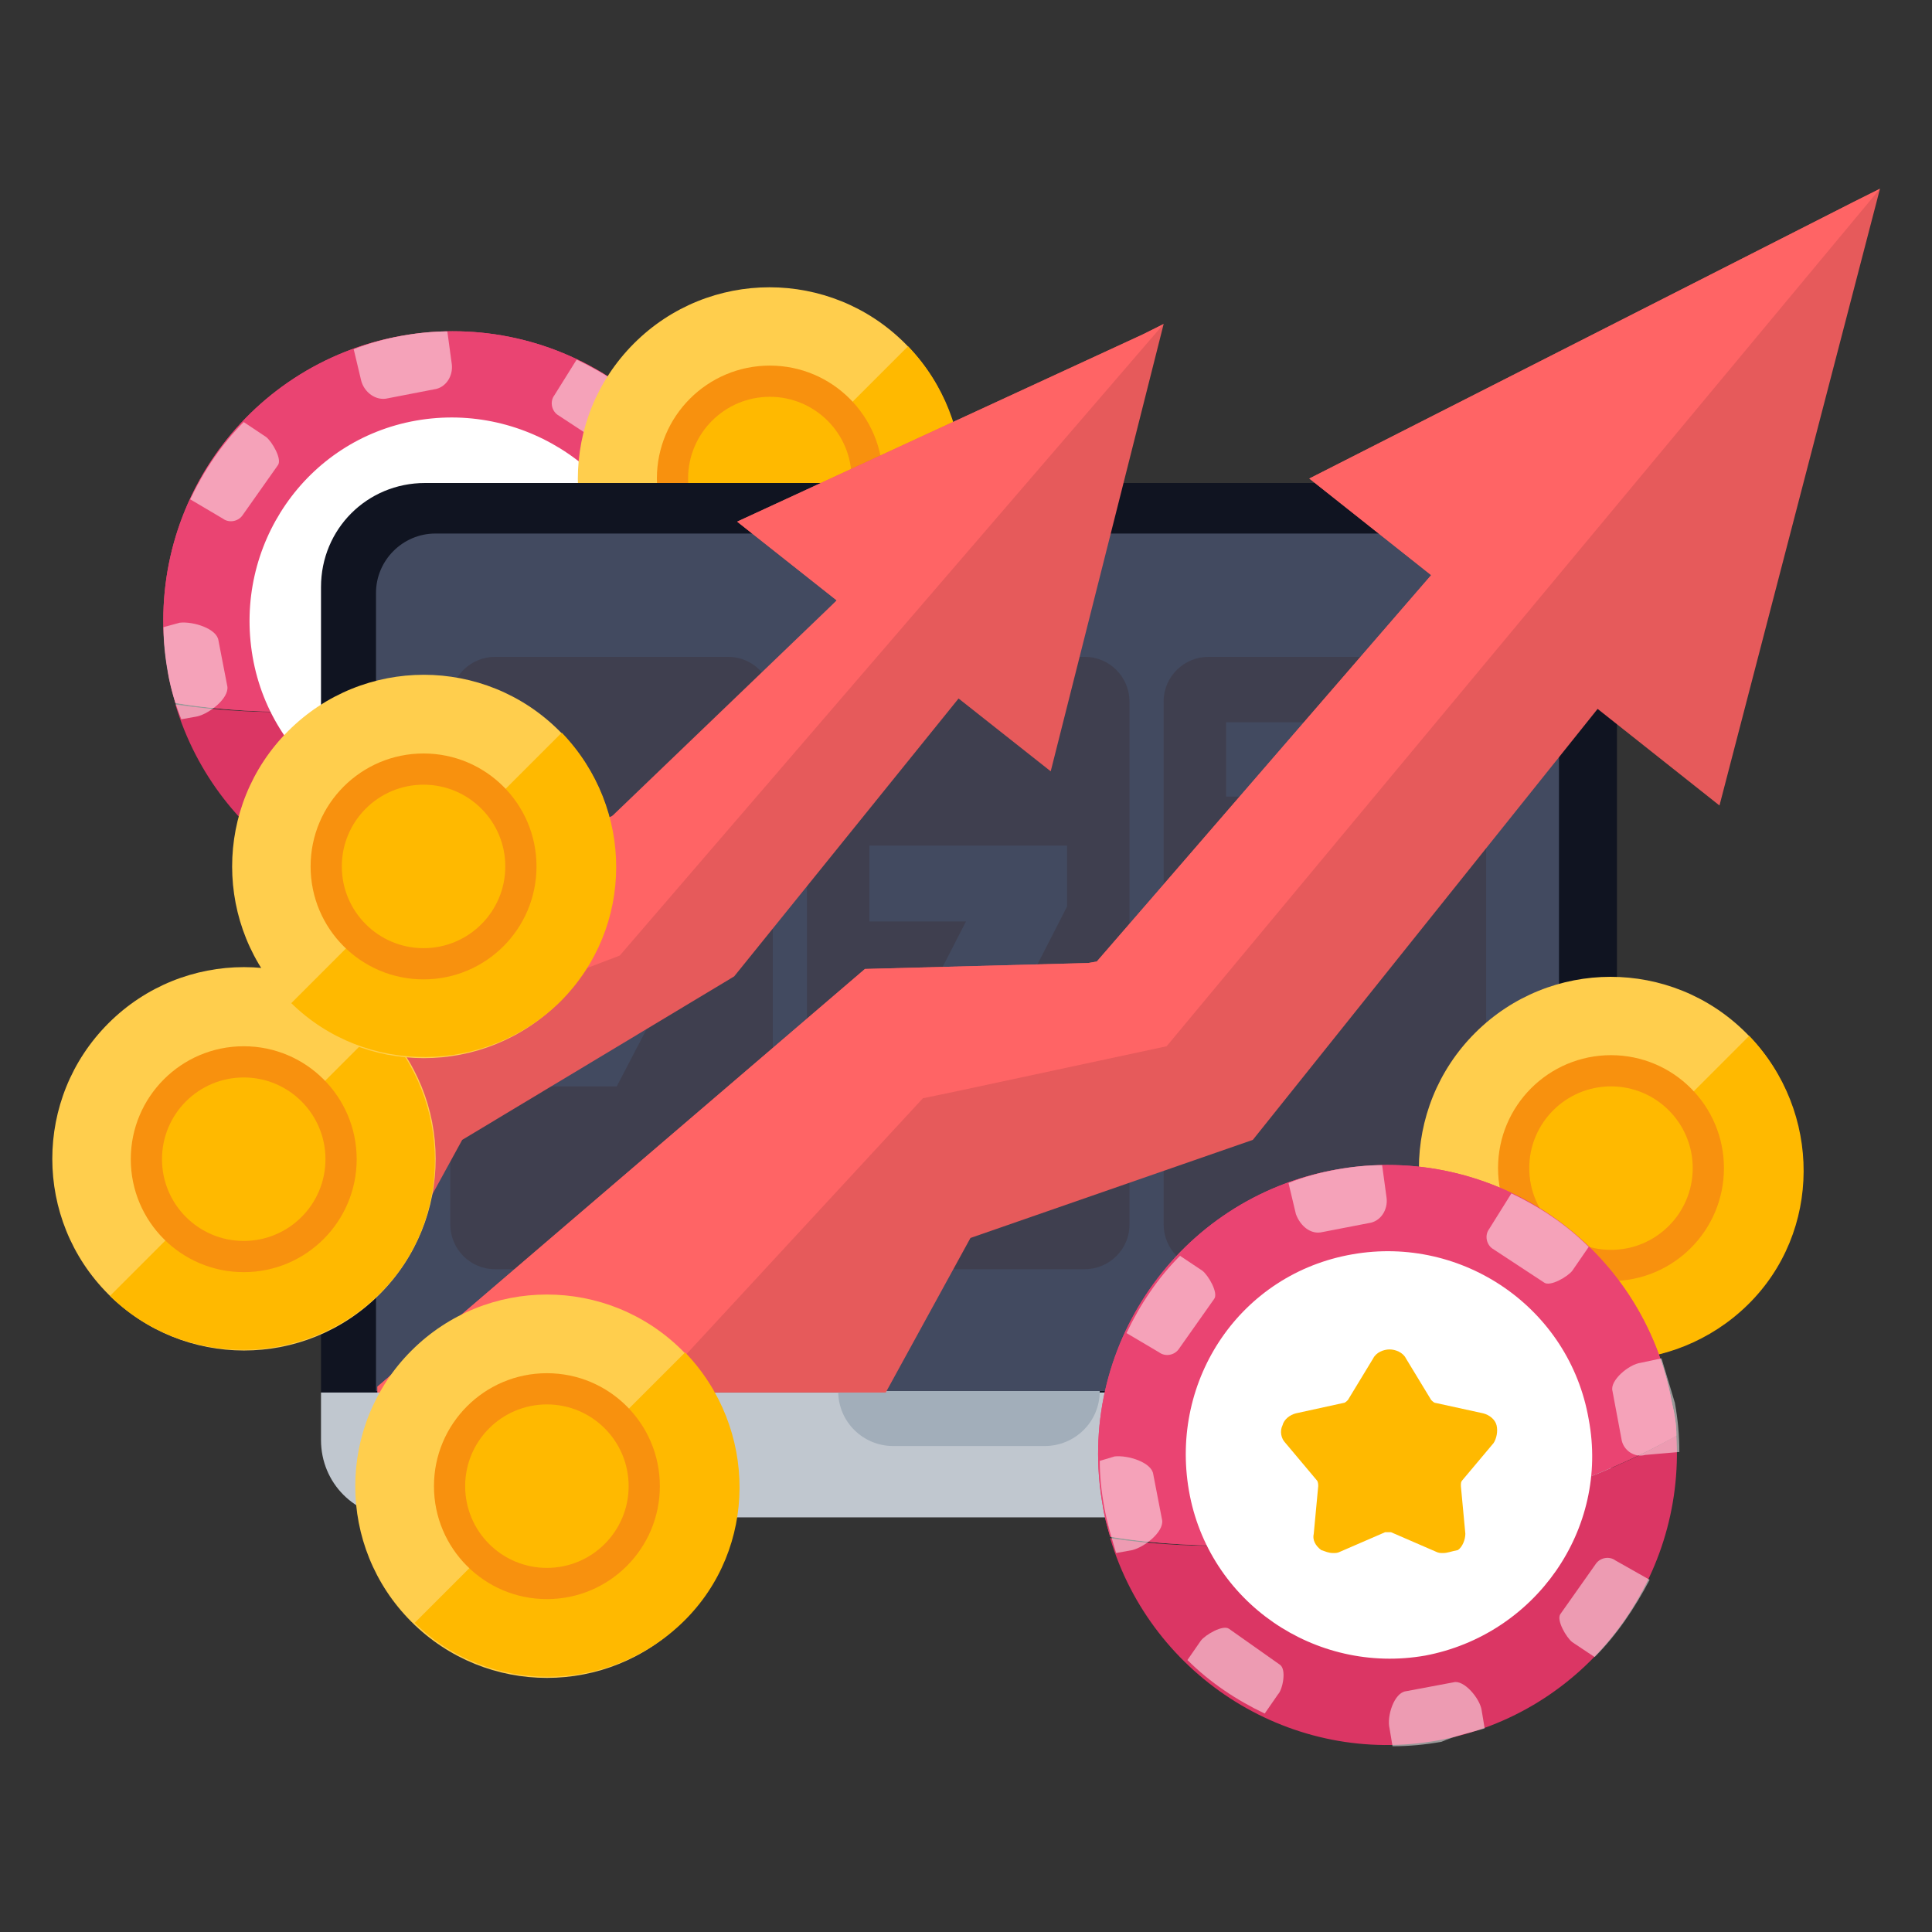 <?xml version="1.0" encoding="utf-8"?>
<!-- Generator: Adobe Illustrator 21.0.2, SVG Export Plug-In . SVG Version: 6.00 Build 0)  -->
<svg version="1.1" id="Layer_1" xmlns="http://www.w3.org/2000/svg" xmlns:xlink="http://www.w3.org/1999/xlink" x="0px" y="0px"
	 viewBox="0 0 130 130" style="enable-background:new 0 0 130 130;" xml:space="preserve">
<rect x="0" y="0" width="130" height="130" fill="#333333" stroke="none"/>
<style type="text/css">
	.st0{fill:#FFFFFF;}
	.st1{fill:#FF5A56;}
	.st2{fill:#EA4472;}
	.st3{fill:#DB3664;}
	.st4{opacity:0.5;fill:#FFFFFF;}
	.st5{fill:#FFB900;}
	.st6{fill:#FFCE4D;}
	.st7{fill:none;stroke:#FFDA88;stroke-width:4.177;stroke-linecap:round;stroke-miterlimit:10;}
	.st8{fill:#F8910E;}
	.st9{fill:#101421;}
	.st10{fill:#424A60;}
	.st11{fill:#3F3F4F;}
	.st12{fill:#C0C7CF;}
	.st13{fill:#A2AEBA;}
	.st14{fill:#E65A5B;}
	.st15{fill:#FF6465;}
</style>
<g>
	<g>
		<g>
			<g>
				<g>
					<path class="st0" d="M32.7,54c-6.7,1.2-13.2-3.3-14.4-10s3.3-13.2,10-14.4s13.2,3.3,14.4,10S39.4,52.8,32.7,54z"/>
					<path class="st1" d="M32.4,52.5c-5.9,1.1-11.6-2.9-12.7-8.8s2.9-11.6,8.8-12.7c5.9-1.1,11.6,2.9,12.7,8.8S38.3,51.4,32.4,52.5z
						"/>
					<path class="st0" d="M32.2,51.4c-5.3,1-10.4-2.6-11.4-7.9s2.6-10.4,7.9-11.4c5.3-1,10.4,2.6,11.4,7.9S37.5,50.5,32.2,51.4z"/>
				</g>
				<g>
					<g>
						<g>
							<path class="st2" d="M31.4,46.8c6.6-1.2,13.2-3.3,18.5-6.3c0-0.7-0.1-1.4-0.3-2.2c-1.9-10.6-12-17.6-22.6-15.7
								c-10.6,1.9-17.6,12-15.7,22.6c0.1,0.7,0.3,1.4,0.5,2.1C17.8,48.3,24.8,48,31.4,46.8z"/>
						</g>
					</g>
					<path class="st3" d="M31.4,46.8c-6.6,1.2-13.6,1.5-19.6,0.6c2.8,9.4,12.3,15.4,22.1,13.6c9.9-1.8,16.6-10.7,16-20.5
						C44.6,43.5,38,45.6,31.4,46.8z"/>
					<g>
						<g>
							<path class="st2" d="M31.4,46.8c6.6-1.2,13.2-3.3,18.5-6.3c0-0.7-0.1-1.4-0.3-2.2c-1.9-10.6-12-17.6-22.6-15.7
								c-10.6,1.9-17.6,12-15.7,22.6c0.1,0.7,0.3,1.4,0.5,2.1C17.8,48.3,24.8,48,31.4,46.8z"/>
						</g>
					</g>
					<path class="st0" d="M32.7,54c-6.7,1.2-13.2-3.3-14.4-10s3.3-13.2,10-14.4s13.2,3.3,14.4,10S39.4,52.8,32.7,54z"/>
					<path class="st2" d="M32.4,52.5c-5.9,1.1-11.6-2.9-12.7-8.8s2.9-11.6,8.8-12.7c5.9-1.1,11.6,2.9,12.7,8.8S38.3,51.4,32.4,52.5z
						"/>
					<path class="st0" d="M32.9,55.3c-7.4,1.3-14.6-3.6-15.9-11.1S20.6,29.6,28,28.3S42.6,31.9,44,39.3S40.4,53.9,32.9,55.3z"/>
				</g>
				<g>
					<path class="st4" d="M26.1,26.8l3.1-0.6c0.8-0.1,1.3-0.9,1.2-1.7l-0.3-2.2c-1,0-2,0.1-3.1,0.3c-1.1,0.2-2.2,0.5-3.2,0.9
						l0.5,2.1C24.5,26.4,25.3,27,26.1,26.8z"/>
					<path class="st4" d="M41,30.2c0.4,0.3,1.6-0.4,1.9-0.8l1.1-1.6c-1.5-1.5-3.3-2.7-5.2-3.6l-1.5,2.4c-0.3,0.4-0.2,1,0.2,1.3
						L41,30.2z"/>
					<path class="st4" d="M48.9,35.3l-1.4,0.3c-0.8,0.1-2.1,1.2-1.9,1.9l0.6,3.2c0.1,0.8,0.9,1.3,1.6,1.1l2.3-0.2
						c0-1.1-0.1-2.2-0.3-3.3C49.5,37.3,49.2,36.3,48.9,35.3z"/>
					<path class="st4" d="M23.2,55.9l-3.4-2.4c-0.4-0.3-1.6,0.4-1.9,0.8l-0.9,1.3c1.5,1.5,3.3,2.7,5.2,3.6l0.9-1.3
						C23.4,57.6,23.6,56.2,23.2,55.9z"/>
					<path class="st4" d="M45.7,48.9c-0.4-0.3-1-0.2-1.3,0.2l-2.4,3.4c-0.3,0.4,0.4,1.6,0.8,1.9l1.5,1c1.5-1.5,2.7-3.3,3.7-5.2
						L45.7,48.9z"/>
					<path class="st4" d="M36.9,60.2l-0.2-1.2c-0.1-0.8-1.2-2.1-1.9-1.9l-3.2,0.6c-0.8,0.1-1.3,1.7-1.1,2.5l0.2,1.2
						c1.1,0,2.2-0.1,3.3-0.3C35,60.8,36,60.5,36.9,60.2z"/>
					<path class="st4" d="M12.2,48.4l1.1-0.2c0.8-0.2,2.1-1.2,2-2l-0.6-3.1c-0.1-0.8-1.7-1.3-2.6-1.2L11,42.2c0,1,0.1,2,0.3,3.1
						C11.5,46.4,11.8,47.4,12.2,48.4z"/>
					<path class="st4" d="M12.8,33.6l2.2,1.3c0.4,0.3,1,0.2,1.3-0.2l2.4-3.4c0.3-0.4-0.4-1.6-0.8-1.9l-1.5-1
						C14.9,29.9,13.7,31.7,12.8,33.6z"/>
				</g>
			</g>
		</g>
		<path class="st5" d="M34.2,48.4c-0.2,0-0.3,0-0.5-0.1l-3-1.3c-0.1,0-0.1,0-0.2,0c-0.1,0-0.1,0-0.2,0l-3,1.3
			c-0.2,0.1-0.3,0.1-0.5,0.1c-0.3,0-0.5-0.1-0.8-0.2c-0.4-0.3-0.6-0.7-0.5-1.1l0.3-3.2c0-0.1,0-0.3-0.1-0.4L23.6,41
			c-0.3-0.3-0.4-0.8-0.2-1.2c0.1-0.4,0.5-0.7,0.9-0.8l3.2-0.7c0.1,0,0.2-0.1,0.3-0.2l1.7-2.8c0.2-0.4,0.7-0.6,1.1-0.6
			c0.4,0,0.9,0.2,1.1,0.6l1.7,2.8c0.1,0.1,0.2,0.2,0.3,0.2l3.2,0.7c0.4,0.1,0.8,0.4,0.9,0.8c0.1,0.4,0,0.9-0.2,1.2l-2.1,2.5
			c-0.1,0.1-0.1,0.2-0.1,0.4l0.3,3.2c0,0.4-0.2,0.9-0.5,1.1C34.7,48.4,34.4,48.4,34.2,48.4z"/>
	</g>
	<g>
		
			<ellipse transform="matrix(0.707 -0.707 0.707 0.707 -7.609 46.086)" class="st6" cx="51.8" cy="32.2" rx="12.9" ry="12.9"/>
		<path class="st5" d="M42.9,41.5c5,4.9,13.1,4.8,18.1-0.1s5-13,0.1-18.1L42.9,41.5z"/>
		<path class="st7" d="M47.5,22.7"/>
		<circle class="st8" cx="51.8" cy="32.2" r="7.6"/>
		<circle class="st5" cx="51.8" cy="32.2" r="5.5"/>
	</g>
	<path class="st9" d="M108.8,93.7H21.6V39.5c0-3.9,3.1-7,7-7h73.2c3.9,0,7,3.1,7,7V93.7z"/>
	<path class="st10" d="M104.9,39.9v53.7H25.3V39.9c0-2.2,1.8-4,4-4h71.6C103.1,35.9,104.9,37.7,104.9,39.9z"/>
	<g>
		<path class="st11" d="M48.9,85.4H33.3c-1.7,0-3-1.4-3-3V47.2c0-1.7,1.4-3,3-3h15.7c1.7,0,3,1.4,3,3v35.2
			C51.9,84.1,50.6,85.4,48.9,85.4z"/>
		<polygon class="st10" points="35.2,73.1 40.9,62 34.4,62 34.4,56.9 47.8,56.9 47.8,61 41.5,73.1 		"/>
		<path class="st11" d="M73,85.4H57.3c-1.7,0-3-1.4-3-3V47.2c0-1.7,1.4-3,3-3H73c1.7,0,3,1.4,3,3v35.2C76,84.1,74.6,85.4,73,85.4z"
			/>
		<path class="st11" d="M97,85.4H81.3c-1.7,0-3-1.4-3-3V47.2c0-1.7,1.4-3,3-3H97c1.7,0,3,1.4,3,3v35.2C100,84.1,98.7,85.4,97,85.4z"
			/>
		<polygon class="st10" points="83.3,64.8 89,53.6 82.5,53.6 82.5,48.6 95.8,48.6 95.8,52.6 89.6,64.8 		"/>
	</g>
	<polygon class="st10" points="59.3,73.1 65,62 58.5,62 58.5,56.9 71.8,56.9 71.8,61 65.6,73.1 	"/>
	<path class="st12" d="M103.5,102.1H26.8c-2.9,0-5.2-2.3-5.2-5.2v-3.2h87.2v3.2C108.8,99.7,106.4,102.1,103.5,102.1z"/>
	<path class="st13" d="M70.3,97.3H60.1c-2,0-3.7-1.6-3.7-3.7v0H74v0C74,95.7,72.3,97.3,70.3,97.3z"/>
	<g>
		
			<ellipse transform="matrix(0.707 -0.707 0.707 0.707 -23.836 99.695)" class="st6" cx="108.4" cy="78.6" rx="12.9" ry="12.9"/>
		<path class="st5" d="M99.5,87.9c5,4.9,13.1,4.8,18.1-0.1s5-13,0.1-18.1L99.5,87.9z"/>
		<path class="st7" d="M104.1,69.1"/>
		<circle class="st8" cx="108.4" cy="78.6" r="7.6"/>
		<circle class="st5" cx="108.4" cy="78.6" r="5.5"/>
	</g>
	<g>
		<polygon class="st14" points="78.3,21.8 78.3,21.8 70.7,51.9 64.5,47 49.4,65.7 31.1,76.7 26.5,85.1 25.3,85.1 25.3,61.9 
			37.5,61.6 41.2,54.9 43.3,53.9 56.3,40.4 49.6,35.1 76.9,22.5 		"/>
		<polygon class="st15" points="78.3,21.8 78.3,21.8 41.7,64.3 30.4,68.6 28.5,69.1 25.3,72.4 25.3,61.9 41.2,54.9 56.3,40.4 
			49.6,35.1 76.9,22.5 		"/>
	</g>
	<g>
		<polygon class="st14" points="124.7,13.6 88.1,32.2 96.3,38.7 77.7,60.2 73.8,64.7 73.2,64.8 58.2,65.2 25.4,93.3 25.4,93.3 
			25.4,93.7 43.8,93.7 59.6,93.7 65.3,83.3 84.3,76.7 107.5,47.7 115.7,54.2 126.5,12.7 126.5,12.7 		"/>
		<polygon class="st15" points="126.5,12.7 126.5,12.7 78.5,70.4 64.5,73.4 62.1,73.9 43.8,93.7 25.4,93.7 25.4,93.3 25.4,93.3 
			58.2,65.2 73.2,64.8 73.8,64.7 77.7,60.2 96.3,38.7 88.1,32.2 124.7,13.6 		"/>
	</g>
	<g>
		<g>
			<g>
				<g>
					<path class="st0" d="M95.6,110.1c-6.7,1.2-13.2-3.3-14.4-10s3.3-13.2,10-14.4c6.7-1.2,13.2,3.3,14.4,10
						C106.9,102.4,102.4,108.9,95.6,110.1z"/>
					<path class="st1" d="M95.4,108.6c-5.9,1.1-11.6-2.9-12.7-8.8c-1.1-5.9,2.9-11.6,8.8-12.7c5.9-1.1,11.6,2.9,12.7,8.8
						C105.2,101.9,101.3,107.5,95.4,108.6z"/>
					<path class="st0" d="M95.2,107.5c-5.3,1-10.4-2.6-11.4-7.9c-1-5.3,2.6-10.4,7.9-11.4c5.3-1,10.4,2.6,11.4,7.9
						C104,101.4,100.5,106.6,95.2,107.5z"/>
				</g>
				<g>
					<g>
						<g>
							<path class="st2" d="M94.3,102.9c6.6-1.2,13.2-3.3,18.5-6.3c0-0.7-0.1-1.4-0.3-2.2c-1.9-10.6-12-17.6-22.6-15.7
								c-10.6,1.9-17.6,12-15.7,22.6c0.1,0.7,0.3,1.4,0.5,2.1C80.8,104.4,87.8,104.1,94.3,102.9z"/>
						</g>
					</g>
					<path class="st3" d="M94.3,102.9c-6.6,1.2-13.6,1.5-19.6,0.6c2.8,9.4,12.3,15.4,22.1,13.6s16.6-10.7,16-20.5
						C107.6,99.6,100.9,101.7,94.3,102.9z"/>
					<g>
						<g>
							<path class="st2" d="M94.3,102.9c6.6-1.2,13.2-3.3,18.5-6.3c0-0.7-0.1-1.4-0.3-2.2c-1.9-10.6-12-17.6-22.6-15.7
								c-10.6,1.9-17.6,12-15.7,22.6c0.1,0.7,0.3,1.4,0.5,2.1C80.8,104.4,87.8,104.1,94.3,102.9z"/>
						</g>
					</g>
					<path class="st0" d="M95.6,110.1c-6.7,1.2-13.2-3.3-14.4-10s3.3-13.2,10-14.4c6.7-1.2,13.2,3.3,14.4,10
						C106.9,102.4,102.4,108.9,95.6,110.1z"/>
					<path class="st2" d="M95.4,108.6c-5.9,1.1-11.6-2.9-12.7-8.8c-1.1-5.9,2.9-11.6,8.8-12.7c5.9-1.1,11.6,2.9,12.7,8.8
						C105.2,101.9,101.3,107.5,95.4,108.6z"/>
					<path class="st0" d="M95.9,111.4c-7.4,1.3-14.6-3.6-15.9-11.1S83.5,85.7,91,84.4c7.4-1.3,14.6,3.6,15.9,11.1
						C108.3,102.9,103.3,110,95.9,111.4z"/>
				</g>
				<g>
					<path class="st4" d="M89,82.9l3.1-0.6c0.8-0.1,1.3-0.9,1.2-1.7L93,78.4c-1,0-2,0.1-3.1,0.3c-1.1,0.2-2.2,0.5-3.2,0.9l0.5,2.1
						C87.5,82.5,88.2,83.1,89,82.9z"/>
					<path class="st4" d="M103.9,86.3c0.4,0.3,1.6-0.4,1.9-0.8l1.1-1.6c-1.5-1.5-3.3-2.7-5.2-3.6l-1.5,2.4c-0.3,0.4-0.2,1,0.2,1.3
						L103.9,86.3z"/>
					<path class="st4" d="M111.8,91.4l-1.4,0.3c-0.8,0.1-2.1,1.2-1.9,1.9l0.6,3.2c0.1,0.8,0.9,1.3,1.6,1.1l2.3-0.2
						c0-1.1-0.1-2.2-0.3-3.3C112.4,93.4,112.1,92.4,111.8,91.4z"/>
					<path class="st4" d="M86.1,112l-3.4-2.4c-0.4-0.3-1.6,0.4-1.9,0.8l-0.9,1.3c1.5,1.5,3.3,2.7,5.2,3.6l0.9-1.3
						C86.3,113.7,86.6,112.3,86.1,112z"/>
					<path class="st4" d="M108.7,105c-0.4-0.3-1-0.2-1.3,0.2l-2.4,3.4c-0.3,0.4,0.4,1.6,0.8,1.9l1.5,1c1.5-1.5,2.7-3.3,3.7-5.2
						L108.7,105z"/>
					<path class="st4" d="M99.9,116.3l-0.2-1.2c-0.1-0.8-1.2-2.1-1.9-1.9l-3.2,0.6c-0.8,0.1-1.3,1.7-1.1,2.5l0.2,1.2
						c1.1,0,2.2-0.1,3.3-0.3C97.9,116.8,98.9,116.6,99.9,116.3z"/>
					<path class="st4" d="M75.1,104.5l1.1-0.2c0.8-0.2,2.1-1.2,2-2l-0.6-3.1c-0.1-0.8-1.7-1.3-2.6-1.2L74,98.3c0,1,0.1,2,0.3,3.1
						C74.5,102.5,74.8,103.5,75.1,104.5z"/>
					<path class="st4" d="M75.8,89.7L78,91c0.4,0.3,1,0.2,1.3-0.2l2.4-3.4c0.3-0.4-0.4-1.6-0.8-1.9l-1.5-1
						C77.9,86,76.7,87.8,75.8,89.7z"/>
				</g>
			</g>
		</g>
		<path class="st5" d="M97.1,104.5c-0.2,0-0.3,0-0.5-0.1l-3-1.3c-0.1,0-0.1,0-0.2,0c-0.1,0-0.1,0-0.2,0l-3,1.3
			c-0.2,0.1-0.3,0.1-0.5,0.1c-0.3,0-0.5-0.1-0.8-0.2c-0.4-0.3-0.6-0.7-0.5-1.1l0.3-3.2c0-0.1,0-0.3-0.1-0.4l-2.1-2.5
			c-0.3-0.3-0.4-0.8-0.2-1.2c0.1-0.4,0.5-0.7,0.9-0.8l3.2-0.7c0.1,0,0.2-0.1,0.3-0.2l1.7-2.8c0.2-0.4,0.7-0.6,1.1-0.6
			c0.4,0,0.9,0.2,1.1,0.6l1.7,2.8c0.1,0.1,0.2,0.2,0.3,0.2l3.2,0.7c0.4,0.1,0.8,0.4,0.9,0.8c0.1,0.4,0,0.9-0.2,1.2l-2.1,2.5
			c-0.1,0.1-0.1,0.2-0.1,0.4l0.3,3.2c0,0.4-0.2,0.9-0.5,1.1C97.6,104.4,97.4,104.5,97.1,104.5z"/>
	</g>
	<g>
		<ellipse transform="matrix(0.707 -0.707 0.707 0.707 -59.915 55.322)" class="st6" cx="36.8" cy="100" rx="12.9" ry="12.9"/>
		<path class="st5" d="M27.9,109.2c5,4.9,13.1,4.8,18.1-0.1s5-13,0.1-18.1L27.9,109.2z"/>
		<path class="st7" d="M32.5,90.5"/>
		<circle class="st8" cx="36.8" cy="100" r="7.6"/>
		<circle class="st5" cx="36.8" cy="100" r="5.5"/>
	</g>
	<g>
		<ellipse transform="matrix(0.707 -0.707 0.707 0.707 -50.324 34.423)" class="st6" cx="16.4" cy="78" rx="12.9" ry="12.9"/>
		<path class="st5" d="M7.4,87.2c5,4.9,13.1,4.8,18.1-0.1s5-13,0.1-18.1L7.4,87.2z"/>
		<path class="st7" d="M12.1,68.5"/>
		<circle class="st8" cx="16.4" cy="78" r="7.6"/>
		<circle class="st5" cx="16.4" cy="78" r="5.5"/>
	</g>
	<g>
		<ellipse transform="matrix(0.707 -0.707 0.707 0.707 -32.85 37.234)" class="st6" cx="28.5" cy="58.3" rx="12.9" ry="12.9"/>
		<path class="st5" d="M19.6,67.5c5,4.9,13.1,4.8,18.1-0.1c5-5,5-13,0.1-18.1L19.6,67.5z"/>
		<path class="st7" d="M24.2,48.8"/>
		<circle class="st8" cx="28.5" cy="58.3" r="7.6"/>
		<circle class="st5" cx="28.5" cy="58.3" r="5.5"/>
	</g>
</g>
</svg>
